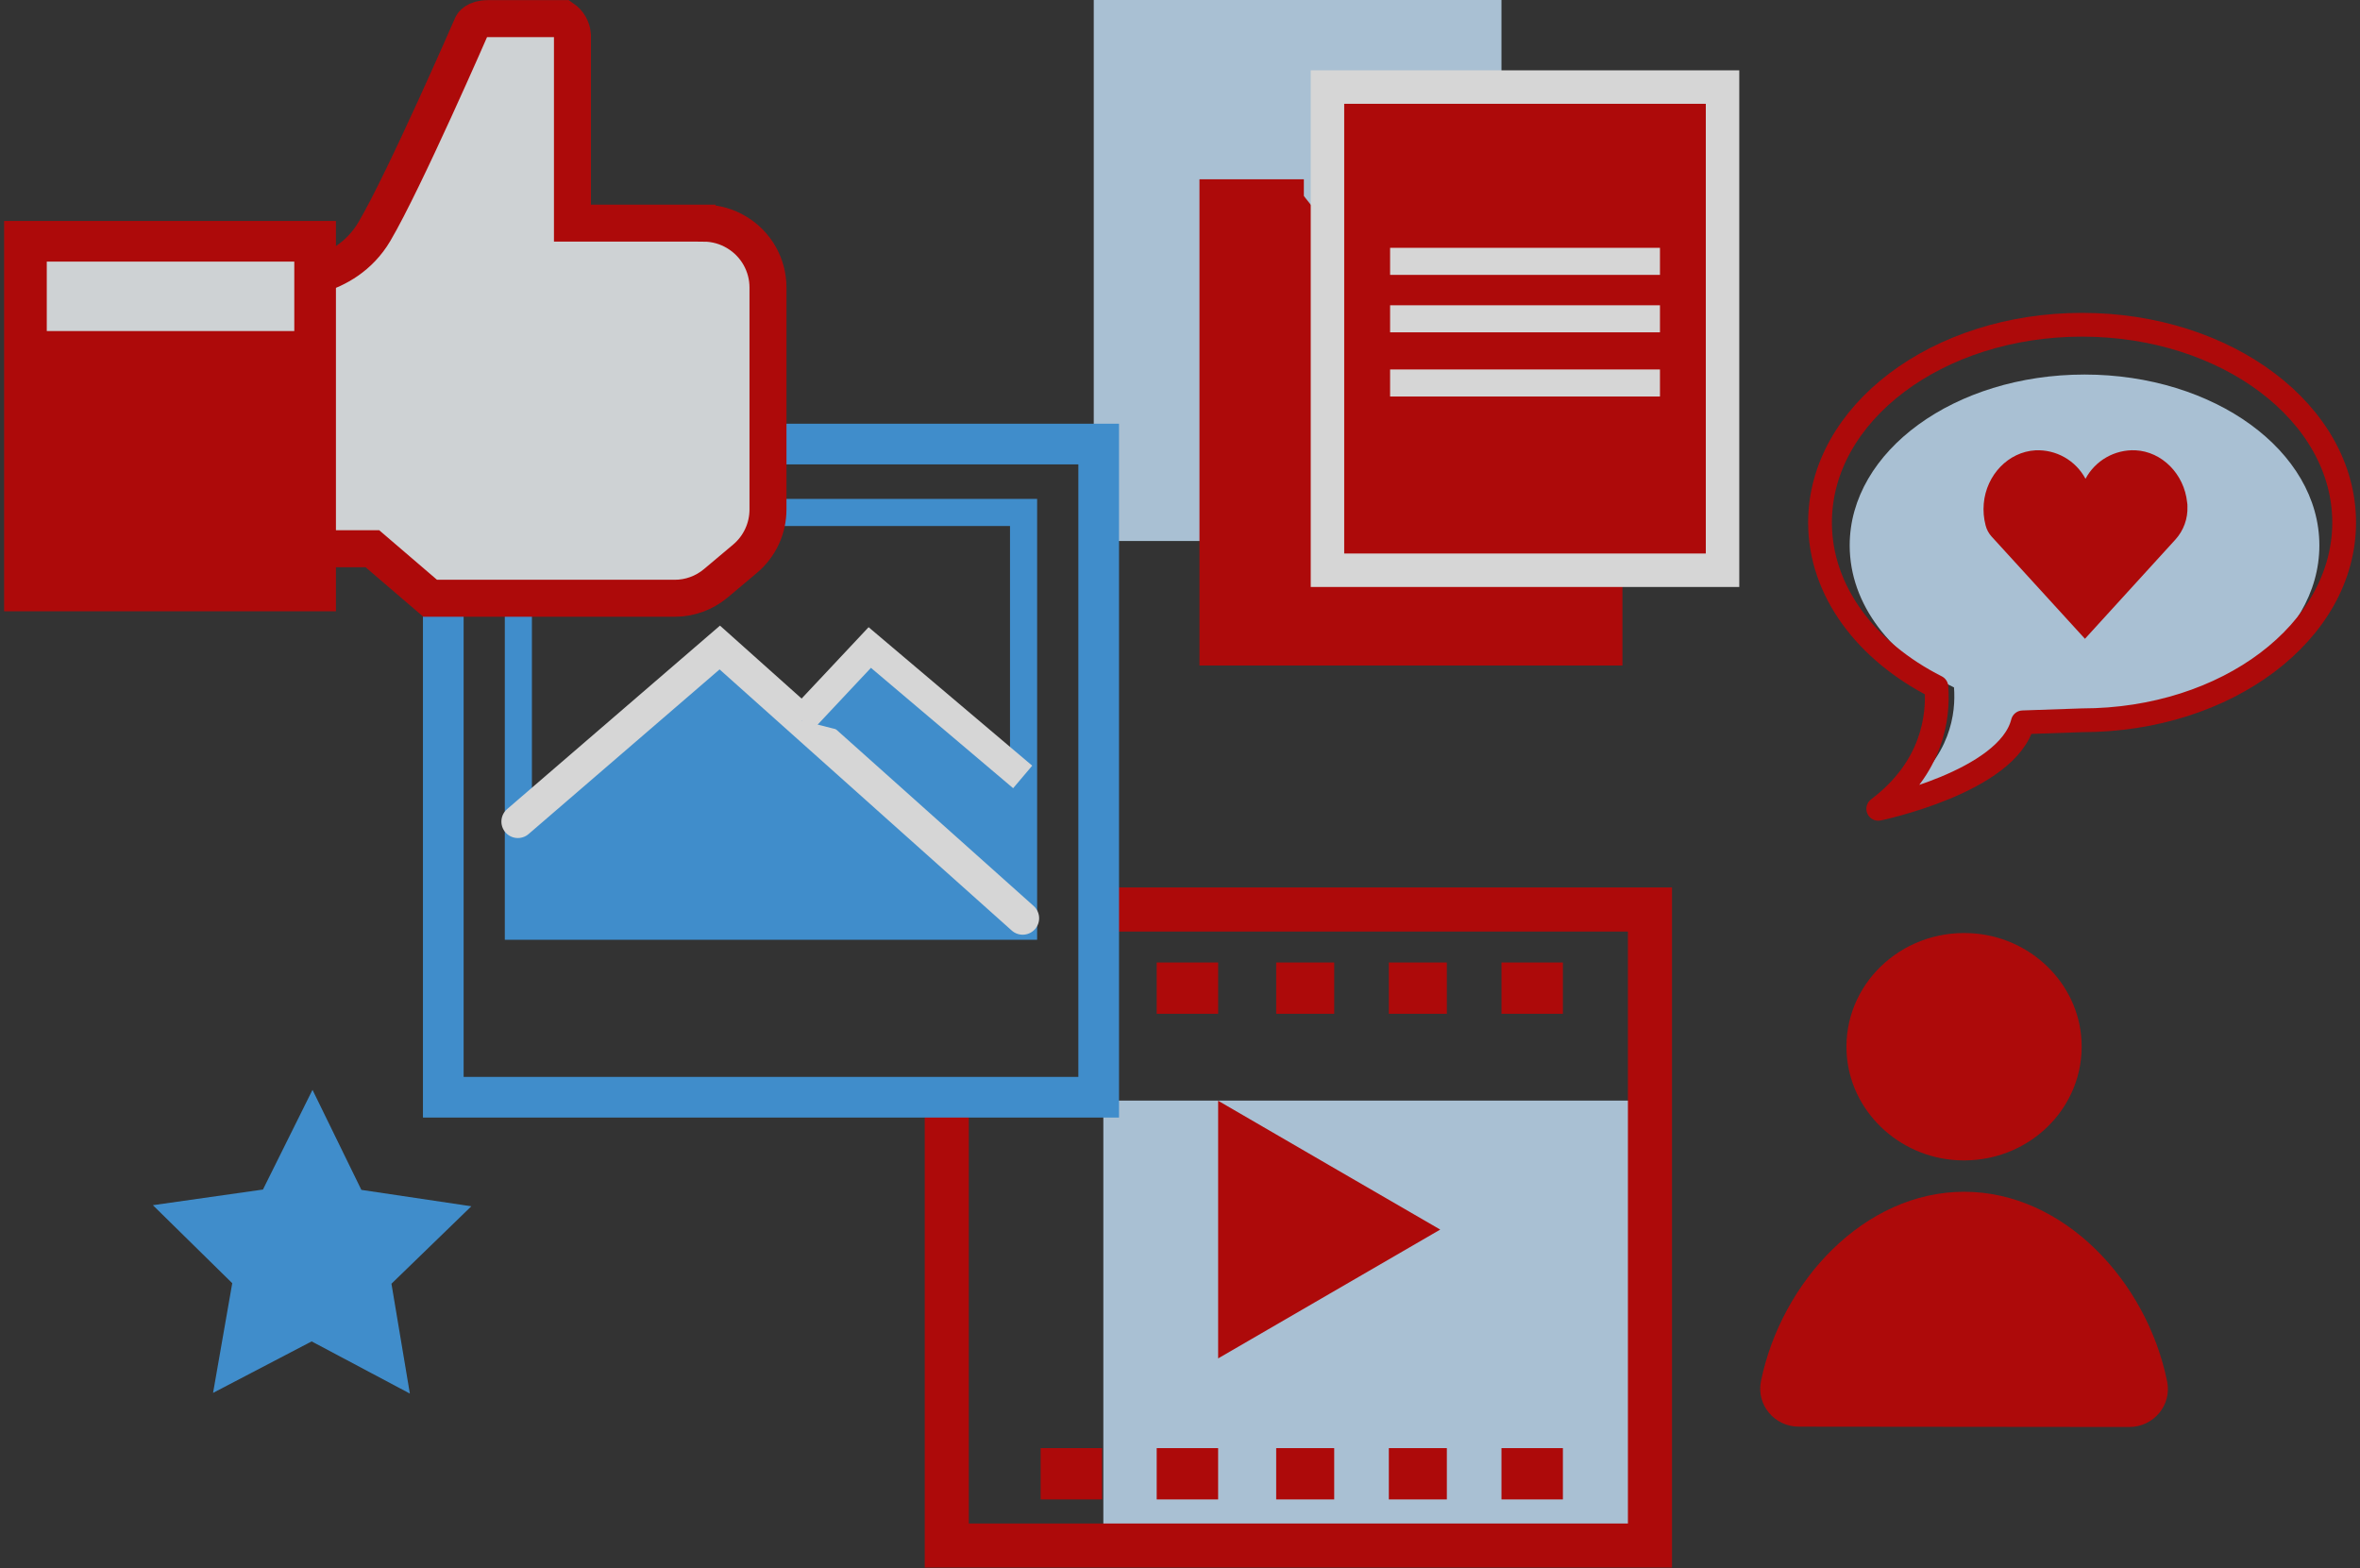 <svg fill="none" height="200" viewBox="0 0 301 200" width="301" xmlns="http://www.w3.org/2000/svg" xmlns:xlink="http://www.w3.org/1999/xlink"><rect x="0" y="0" width="301" height="200" fill="#333333" stroke="none"/><clipPath id="a"><path d="m.5 0h300v200h-300z"/></clipPath><mask id="b" fill="#fff"><path d="m129.999 117.114-38.637-34.53-25.755 22.2v12.53" fill="#fff"/></mask><g clip-path="url(#a)" opacity=".8"><path d="m140.723 140.371v55.918h70.054v-55.918z" fill="#c7e4fb"/><path d="m140.997 116h69.442v81.12h-89.685v-56.12" stroke="#c00" stroke-miterlimit="10" stroke-width="5.621"/><g fill="#c00"><path d="m155.364 156.822v-16.432l14.149 8.216 14.177 8.216-14.163 8.215-14.163 8.216z"/><path d="m155.364 122.757h-7.836v6.543h7.836z"/><path d="m170.167 122.757h-7.399v6.543h7.399z"/><path d="m184.534 122.757h-7.399v6.543h7.399z"/><path d="m199.336 122.757h-7.835v6.543h7.835z"/><path d="m140.561 184.695h-7.835v6.543h7.835z"/><path d="m155.364 184.695h-7.836v6.543h7.836z"/><path d="m170.167 184.695h-7.399v6.543h7.399z"/><path d="m184.534 184.695h-7.399v6.543h7.399z"/><path d="m199.336 184.695h-7.835v6.543h7.835z"/></g><path d="m130.435 115.546v-16.455l-19.503-16.507-8.727 9.299z" fill="#44a4f1"/><path d="m129.999 117.114-38.637-34.53-25.755 22.2v12.53" fill="#44a4f1"/><path d="m91.362 82.584.314-.351-.308-.276-.313.27zm-25.755 22.2-.308-.357-.164.141v.216zm64.705 11.979-38.636-34.531-.628.703 38.637 34.53zm-39.258-34.536-25.755 22.2.615.713 25.755-22.199zm-25.918 22.557v12.53h.942v-12.53z" fill="#44a4f1" mask="url(#b)"/><path d="m139.5 0v69h52v-69z" fill="#c7e4fb"/><path d="m166.296 25h-11.179v57.747h49.678v-9.266" fill="#c00"/><path d="m166.296 25h-11.179v57.747h49.678v-9.266" stroke="#c00" stroke-miterlimit="10" stroke-width="4.269"/><path d="m169.308 11.105v61.624h50.389v-61.624z" fill="#c00" stroke="#fff" stroke-miterlimit="10" stroke-width="4.269"/><path d="m211.716 31.608h-34.42v3.45h34.42z" fill="#fff"/><path d="m211.716 38.935h-34.42v3.45h34.42z" fill="#fff"/><path d="m211.716 47.122h-34.42v3.45h34.42z" fill="#fff"/><path d="m140.129 56.635h-83.591v83.306h83.591z" stroke="#44a4f1" stroke-miterlimit="10" stroke-width="5.187"/><path d="m130.548 65.359h-64.434v52.772h64.434z" stroke="#44a4f1" stroke-miterlimit="10" stroke-width="3.458"/><path d="m66.048 104.784 25.755-22.2 38.632 34.53" stroke="#fff" stroke-linecap="round" stroke-miterlimit="10" stroke-width="4.198"/><path d="m102.205 91.883 8.727-9.299 19.503 16.507" fill="#44a4f1"/><path d="m102.205 91.883 8.727-9.299 19.503 16.507" stroke="#fff" stroke-miterlimit="10" stroke-width="3.764"/><path d="m265.866 91.346c16.544 0 29.952-9.755 29.952-21.786s-13.408-21.791-29.952-21.791c-16.543 0-29.952 9.755-29.952 21.791 0 7.55 5.284 14.203 13.304 18.113.252 3.264-.412 8.905-6.64 13.438 0 0 14.789-2.951 16.515-9.537z" fill="#c7e4fb"/><path d="m265.554 91.864c18.46 0 33.424-11.295 33.424-25.222s-14.964-25.222-33.424-25.222-33.424 11.29-33.424 25.222c0 8.738 5.895 16.441 14.845 20.969.285 3.801-.474 10.302-7.418 15.548 0 0 16.506-3.417 18.432-11.034z" stroke="#c00" stroke-linejoin="round" stroke-width="3.029"/><path d="m278.991 64.594c0-.171 0-.342-.038-.513-.375-3.63-3.211-6.491-6.607-6.652-1.293-.052-2.575.261-3.699.903s-2.045 1.589-2.657 2.732c-.615-1.148-1.541-2.099-2.673-2.741-1.131-.642-2.421-.951-3.72-.889-3.43.2-6.261 3.122-6.584 6.8-.081.933-.001 1.874.237 2.78.137.531.4 1.02.769 1.425l11.9 13.034 11.544-12.663c1.041-1.15 1.59-2.664 1.528-4.215z" fill="#c00"/><path d="m89.773 28.458h-16.762v-15.947s0-6.719 0-8.035c-.031-.418-.155-.824-.364-1.187-.208-.364-.496-.675-.841-.913h-9.6c-1.579 0-1.973.789-1.973.789s-8.67 19.914-12.484 26.372-11.573 6.177-11.573 6.177v34.269h11.317l7.371 6.32h31.171c1.919.004 3.777-.669 5.251-1.901l3.742-3.146c.915-.77 1.651-1.731 2.156-2.816.505-1.085.766-2.268.766-3.465v-28.31c-.001-1.412-.367-2.8-1.062-4.029s-1.695-2.257-2.903-2.984c-1.269-.774-2.726-1.186-4.212-1.193z" fill="#f5fafc"/><path d="m89.773 28.458h-16.762v-15.947s0-6.719 0-8.035c-.031-.418-.155-.824-.364-1.187-.208-.364-.496-.675-.841-.913h-9.6c-1.579 0-1.973.789-1.973.789s-8.67 19.914-12.484 26.372-11.573 6.177-11.573 6.177v34.269h11.317l7.371 6.32h31.171c1.919.004 3.777-.669 5.251-1.901l3.742-3.146c.915-.77 1.651-1.731 2.156-2.816.505-1.085.766-2.268.766-3.465v-28.31c-.001-1.412-.367-2.8-1.062-4.029s-1.695-2.257-2.903-2.984c-1.269-.774-2.726-1.186-4.212-1.193z" stroke="#c00" stroke-miterlimit="10" stroke-width="4.716"/><path d="m40.488 30.539h-37.603v45.065h37.603z" fill="#c00" stroke="#c00" stroke-miterlimit="10" stroke-width="4.716"/><path d="m37.534 33.366h-31.569v8.857h31.569z" fill="#f5fafc"/><path d="m249.709 147.98c8.9.441 16.213-6.624 15.772-15.229-.374-7.373-6.559-13.365-14.18-13.731-8.905-.445-16.227 6.624-15.782 15.233.384 7.357 6.569 13.349 14.19 13.727z" fill="#c00"/><path d="m271.569 182c3.12 0 5.444-2.801 4.833-5.801-2.58-12.762-13.173-24.191-25.873-24.199s-23.317 11.391-25.93 24.149c-.615 2.999 1.704 5.809 4.824 5.809z" fill="#c00"/><path d="m39.857 139 6.232 12.758 14.025 2.091-10.188 9.879 2.348 14.007-12.526-6.652-12.574 6.567 2.447-13.989-10.122-9.95 14.039-1.996z" fill="#44a4f1"/></g></svg>